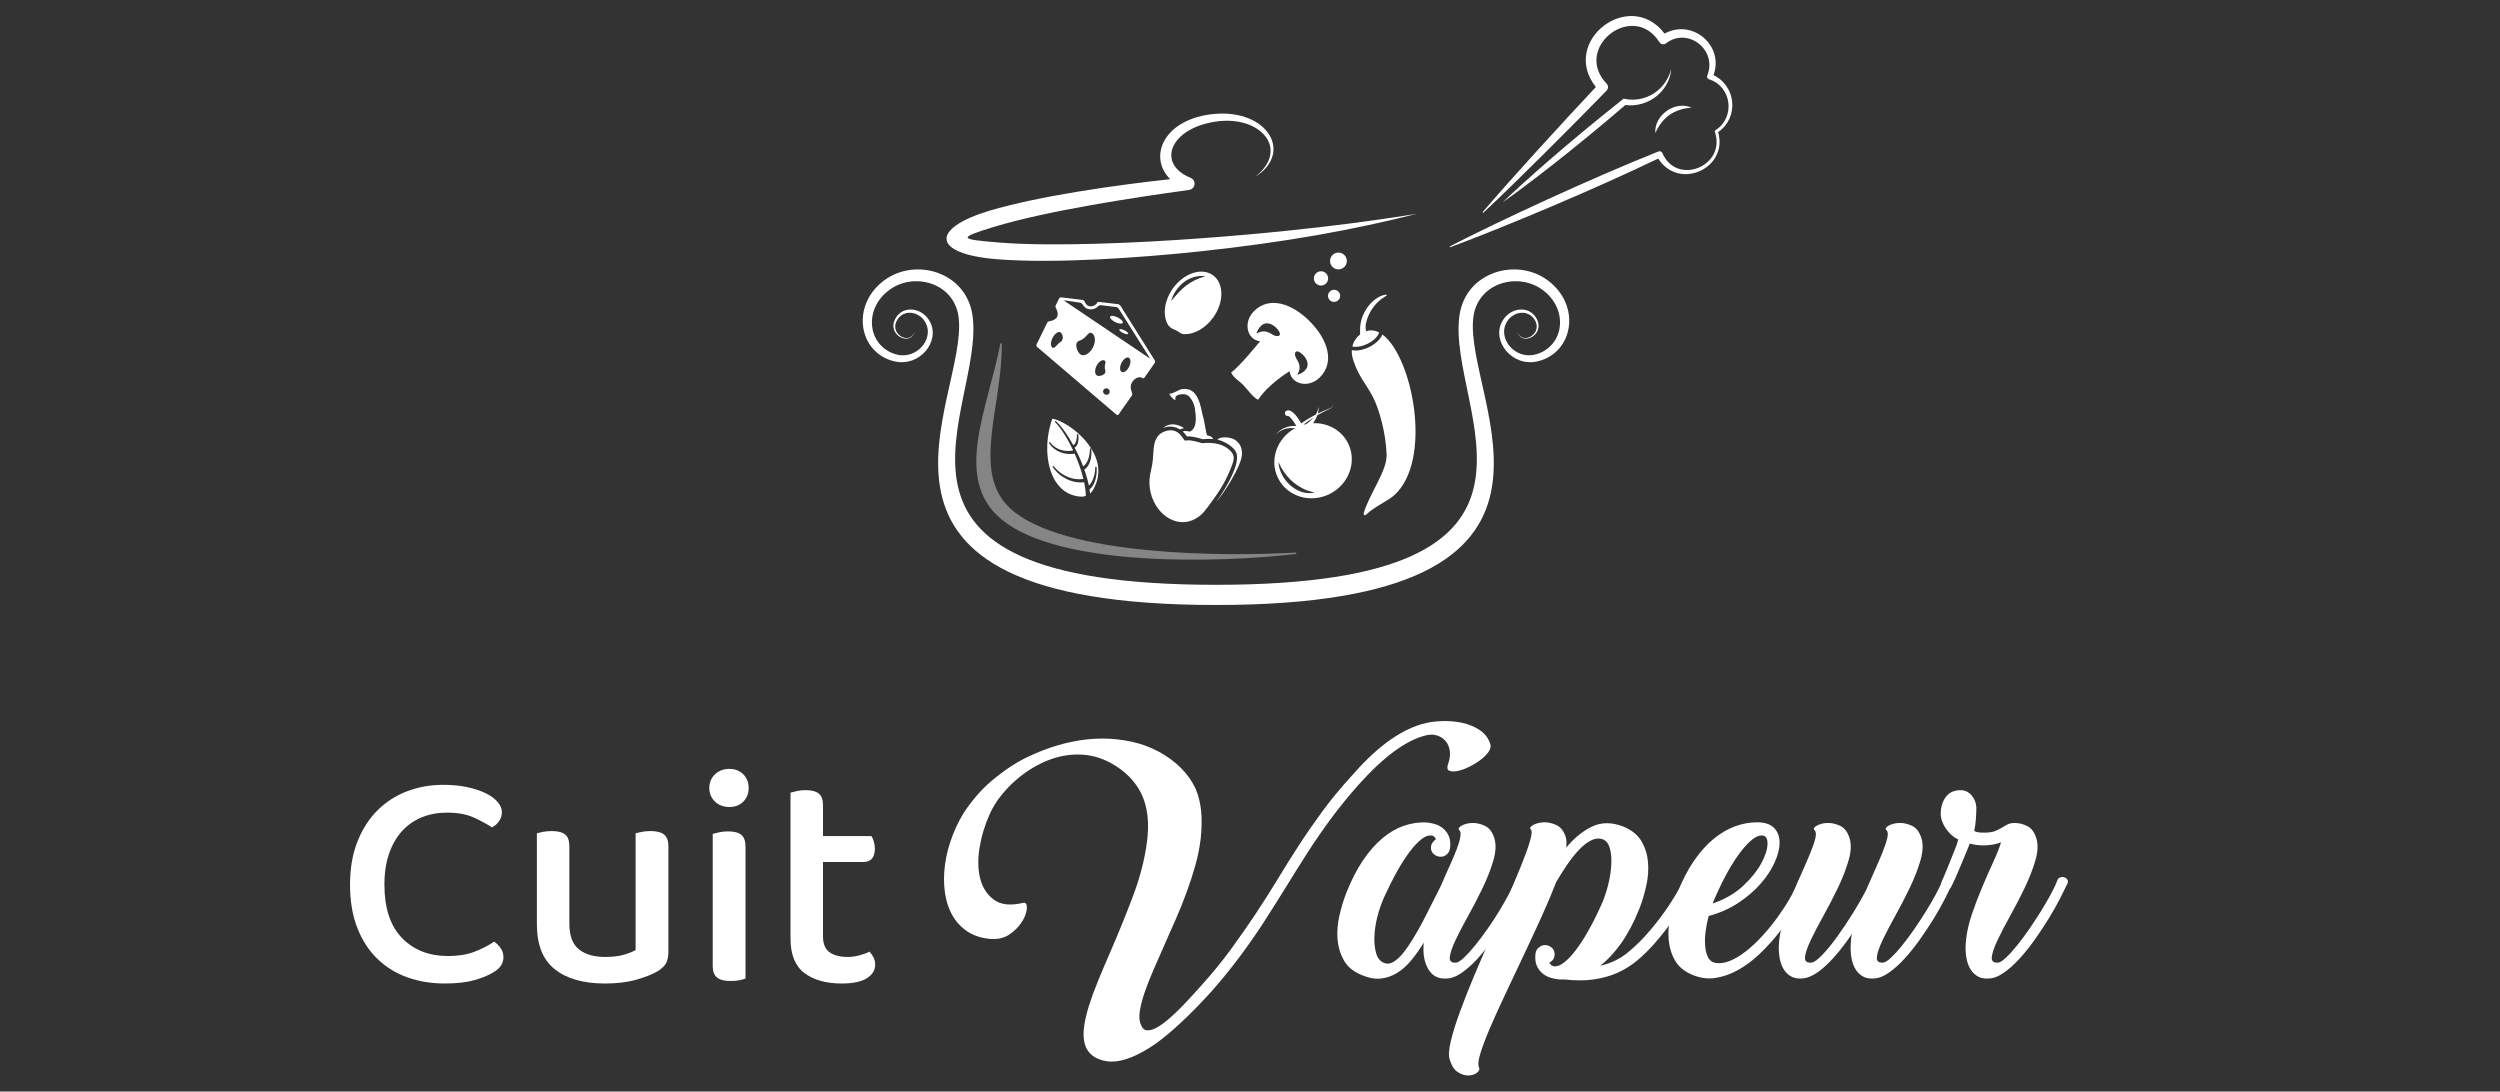 <?xml version="1.0" encoding="utf-8"?>
<!-- Generator: Adobe Illustrator 16.0.0, SVG Export Plug-In . SVG Version: 6.00 Build 0)  -->
<!DOCTYPE svg PUBLIC "-//W3C//DTD SVG 1.1//EN" "http://www.w3.org/Graphics/SVG/1.1/DTD/svg11.dtd">
<svg version="1.1" id="Calque_1" xmlns="http://www.w3.org/2000/svg" xmlns:xlink="http://www.w3.org/1999/xlink" x="0px" y="0px"
	 width="213px" height="93px" viewBox="0 0 213 93" enable-background="new 0 0 213 93" xml:space="preserve">
<rect x="0" y="0" width="213" height="93" fill="#333333" stroke="none"/>
<g>
	<g>
		<path fill="#FFFFFF" d="M131.88,23.894c-2.661-1.985-7.007-0.742-7.535,2.99c-1.139,8.049,11.406,22.942-20.743,22.942
			c-32.149,0-19.606-14.894-20.744-22.942c-0.528-3.732-4.875-4.976-7.535-2.99c-2.845,2.125-2.186,6.121,0.823,6.88
			c2.198,0.555,3.997-1.697,3.078-3.382c-0.643-1.179-2.241-1.415-2.902-0.309c-0.864,1.446,1.247,2.47,1.595,1.192
			c-0.411,1.201-2.27,0.129-1.431-1.087c0.619-0.897,1.934-0.615,2.408,0.372c0.668,1.387-0.859,3.129-2.575,2.626
			c-2.418-0.71-2.81-3.911-0.456-5.549c2.095-1.457,5.457-0.516,5.813,2.407c0.865,7.104-12.174,24.501,21.926,24.501
			c34.098,0,21.06-17.397,21.925-24.501c0.355-2.923,3.718-3.864,5.813-2.407c2.354,1.638,1.961,4.839-0.455,5.549
			c-1.718,0.502-3.244-1.24-2.576-2.626c0.476-0.987,1.79-1.27,2.408-0.372c0.838,1.216-1.021,2.288-1.432,1.087
			c0.35,1.277,2.46,0.253,1.596-1.192c-0.659-1.106-2.259-0.871-2.9,0.309c-0.92,1.685,0.879,3.937,3.077,3.382
			C134.065,30.014,134.725,26.019,131.88,23.894z"/>
		<path opacity="0.4" fill="#FFFFFF" d="M110.398,47.198c-6.345,0.746-20.086,1.177-25.063-2.94
			c-4.183-3.459-1.168-9.445-0.107-14.966c0.006-0.034,0.039-0.056,0.071-0.049c0.029,0.004,0.049,0.03,0.049,0.058
			c0.076,5.295-2.654,10.97,0.767,14.053c4.516,4.072,18.486,4.063,24.274,3.725c0.032-0.002,0.061,0.023,0.063,0.056
			C110.454,47.167,110.43,47.195,110.398,47.198z"/>
		<path fill="#FFFFFF" d="M101.967,20.328c-4.6,0.34-12.298,0.717-16.889,0.332c-1.645-0.136-2.542-0.227-2.626-0.403
			c-0.085-0.177,0.644-0.442,2.251-0.932c4.557-1.38,11.911-2.498,16.594-3.14l0.017-0.002c0.185-0.026,0.349-0.147,0.424-0.331
			c0.111-0.275-0.022-0.587-0.296-0.699c-2.938-1.187-1.781-4.215,2.136-4.794c3.818-0.567,6.355,2.355,3.36,4.709
			c3.259-2.037,1.086-5.744-3.429-5.364c-4.286,0.361-5.768,3.603-3.809,5.562c-4.507,0.489-11.165,1.42-15.41,2.69
			c-2.488,0.749-3.722,1.665-3.643,2.452c0.081,0.793,1.498,1.456,4.315,1.68c4.967,0.389,12.135-0.132,17.102-0.651
			c7.627-0.815,13.285-1.866,18.662-3.223C119.706,18.363,112.893,19.551,101.967,20.328z"/>
	</g>
	<path fill="#FFFFFF" d="M141.82,2.862c2.38-1.302,5.096,1.03,4.169,3.541c1.958,0.939,2.169,3.638,0.395,4.852
		c0.895,3.083-3.341,5.015-5.103,2.254c-5.375,2.589-13.115,5.841-17.706,7.547c-0.02,0.008-0.042,0-0.052-0.02
		c-0.012-0.021-0.002-0.046,0.019-0.057c4.219-2.167,11.934-5.748,17.739-8.066l0.019-0.008c0.129-0.052,0.277,0.009,0.333,0.137
		c1.223,2.834,5.461,1.102,4.475-1.8c-0.019-0.055,0.001-0.119,0.054-0.152l0.001,0c1.717-1.102,1.38-3.733-0.562-4.338
		c-0.006-0.002-0.011-0.004-0.017-0.007c-0.119-0.047-0.175-0.182-0.128-0.3l0.005-0.013c0.884-2.194-1.685-4.167-3.519-2.737
		c-0.011,0.009-0.021,0.015-0.031,0.021c-0.178,0.113-0.412,0.06-0.523-0.117l-0.008-0.009c-2.246-3.544-7.396,0.476-4.507,3.525
		l0.009,0.008c0.16,0.168,0.159,0.434-0.004,0.601c-2.869,2.946-7.51,7.602-10.483,10.388c-0.016,0.015-0.041,0.016-0.057,0.001
		c-0.018-0.014-0.021-0.042-0.006-0.059c2.624-3.062,6.793-7.607,9.635-10.641C132.885,3.527,138.847-1.059,141.82,2.862z
		 M138.335,8.405l-0.098,0.077c-4.604,3.646-8.402,7.011-10.209,8.755c2.047-1.435,6.019-4.48,10.451-8.287
		c1.983,0.241,3.751-1.197,3.914-3.064c-0.488,1.823-2.207,2.883-3.948,2.542L138.335,8.405z M144.128,9.171
		c-1.408-0.628-3.205,0.635-3.095,2.166C141.634,10,142.621,9.279,144.128,9.171z"/>
	<g>
		<path fill="#FFFFFF" d="M113.57,34.532c-0.005,0.02-0.014,0.039-0.025,0.056c-0.021,0.036-0.049,0.067-0.078,0.095
			c-0.063,0.056-0.136,0.098-0.212,0.13c-0.155,0.061-0.313,0.124-0.468,0.19c-0.17,0.073-0.34,0.151-0.505,0.233
			c0.024-0.088,0.044-0.178,0.052-0.27c0.005-0.052,0.005-0.105-0.003-0.157c-0.008-0.051-0.022-0.103-0.051-0.146
			c0.02,0.048,0.021,0.098,0.019,0.146c-0.004,0.049-0.013,0.098-0.028,0.145c-0.029,0.094-0.071,0.184-0.121,0.269
			c-0.022,0.038-0.044,0.076-0.068,0.113c-0.067,0.035-0.137,0.07-0.204,0.106c-0.297,0.161-0.589,0.334-0.869,0.529
			c-0.046,0.033-0.094,0.068-0.141,0.102c-0.286-0.499-0.829-1.295-1.27-1.074c-0.115,0.058-0.164,0.199-0.104,0.315
			c0.051,0.102,0.165,0.15,0.271,0.123c0.106,0.046,0.383,0.327,0.687,0.854c-0.05-0.004-0.1-0.005-0.15-0.005
			c-0.203,0-0.406,0.027-0.6,0.08c-0.195,0.054-0.381,0.135-0.549,0.243c-0.166,0.107-0.315,0.243-0.429,0.402
			c0.132-0.146,0.29-0.26,0.462-0.345c0.172-0.086,0.356-0.143,0.543-0.173c0.186-0.028,0.377-0.031,0.562-0.012
			c0.017,0.002,0.031,0.004,0.046,0.006c-1.56,0.856-2.207,2.734-1.444,4.259c0.782,1.565,2.751,2.165,4.396,1.342
			c1.647-0.822,2.348-2.758,1.566-4.323c-0.566-1.128-1.746-1.755-2.979-1.708c0.047-0.069,0.092-0.139,0.134-0.209
			c0.089-0.15,0.165-0.305,0.225-0.468c0.191-0.111,0.386-0.217,0.583-0.317c0.148-0.076,0.3-0.148,0.452-0.22
			c0.077-0.039,0.147-0.087,0.206-0.148c0.031-0.031,0.06-0.064,0.078-0.102c0.011-0.019,0.018-0.04,0.021-0.06
			c0.004-0.021,0.004-0.043-0.007-0.062C113.575,34.489,113.575,34.513,113.57,34.532z M110.891,41.908
			c-0.363-0.12-0.696-0.324-0.979-0.578c-0.281-0.254-0.515-0.559-0.688-0.891c-0.086-0.168-0.159-0.342-0.208-0.521
			c-0.025-0.091-0.047-0.183-0.06-0.274c-0.013-0.092-0.021-0.185-0.018-0.278c0.111,0.327,0.566,1.146,1.228,1.701
			c0.548,0.458,1.151,0.762,1.837,0.891C111.646,42.057,111.252,42.026,110.891,41.908z M111.799,35.692
			c-0.132,0.143-0.276,0.273-0.43,0.385c-0.025,0.019-0.049,0.035-0.073,0.052c-0.083,0.018-0.168,0.038-0.249,0.062
			c0.025-0.021,0.053-0.043,0.079-0.064c0.243-0.194,0.501-0.374,0.768-0.541C111.862,35.622,111.831,35.658,111.799,35.692z"/>
		<path fill="#FFFFFF" d="M95.218,27.04c0.297,0.146,0.493,0.355,0.438,0.466c-0.056,0.111-0.341,0.085-0.637-0.061
			c-0.294-0.145-0.49-0.353-0.436-0.464C94.638,26.868,94.922,26.896,95.218,27.04z M95.366,28.073
			c-0.03,0.064,0.111,0.199,0.318,0.3c0.207,0.101,0.4,0.131,0.431,0.067c0.033-0.065-0.11-0.2-0.316-0.301
			C95.591,28.038,95.397,28.008,95.366,28.073z M89.96,26.243c-0.038-0.062-0.042-0.164-0.011-0.229l0.282-0.576
			c0.031-0.065,0.117-0.111,0.187-0.103l1.818,0.218c0.071,0.008,0.149,0.071,0.174,0.139c0,0,0.093,0.259,0.281,0.351
			c0.3,0.146,0.671,0.006,0.828-0.313c0.003-0.007,0.003-0.007,0.003-0.007c0.004-0.008,0.065-0.007,0.135,0.001l1.602,0.191
			c0.071,0.009,0.16,0.065,0.198,0.125l2.932,4.667c0.039,0.06,0.037,0.158-0.006,0.216l-0.882,1.258
			c-0.042,0.059-0.112,0.072-0.157,0.03c0,0,0,0-0.053-0.026c-0.289-0.142-0.686,0.067-0.882,0.467
			c-0.18,0.367,0.044,0.824,0.044,0.824c0.031,0.063,0.022,0.164-0.019,0.224l-1.13,1.61c-0.042,0.059-0.12,0.069-0.175,0.023
			l-6.774-5.783c-0.054-0.047-0.072-0.138-0.041-0.202l0.905-1.849c0.032-0.065,0.116-0.124,0.187-0.133
			c0,0,0.505-0.054,0.662-0.375C90.226,26.675,89.96,26.243,89.96,26.243z M96.2,31.246c0.166-0.336,0.153-0.681-0.029-0.769
			c-0.181-0.089-0.461,0.111-0.626,0.449c-0.165,0.336-0.152,0.68,0.031,0.769C95.756,31.783,96.037,31.583,96.2,31.246z
			 M94.145,33.607c0.143,0.07,0.313,0.017,0.379-0.119c0.065-0.136,0.005-0.303-0.137-0.373c-0.144-0.07-0.313-0.016-0.38,0.12
			C93.942,33.371,94.003,33.538,94.145,33.607z M93.479,32.004c0.207,0.101,0.821-0.087,0.69-0.461
			c-0.145-0.415,0.148-0.726-0.058-0.828c-0.207-0.101-0.517,0.105-0.69,0.461C93.246,31.532,93.271,31.902,93.479,32.004z
			 M92.102,30.226c0.317,0.155,0.778-0.133,1.027-0.644c0.251-0.511,0.197-1.051-0.12-1.206c-0.317-0.156-0.452,0.476-1.028,0.645
			C91.436,29.18,91.785,30.071,92.102,30.226z M89.688,29.629c0.188,0.093,0.39-0.334,0.664-0.494
			c0.351-0.204,0.172-0.735-0.017-0.828c-0.188-0.092-0.485,0.13-0.664,0.495S89.5,29.538,89.688,29.629z M95.306,26.286
			c-0.039-0.06-0.128-0.117-0.2-0.126l-1.308-0.156c-0.071-0.009-0.171,0.026-0.221,0.078c0,0-0.156,0.157-0.313,0.218
			c-0.221,0.086-0.467,0.085-0.687-0.022c-0.195-0.096-0.353-0.359-0.353-0.359c-0.038-0.061-0.126-0.121-0.196-0.131l-1.296-0.189
			c-0.071-0.011-0.082,0.014-0.022,0.053l7.183,4.841c0.061,0.04,0.077,0.022,0.039-0.038L95.306,26.286z"/>
		<path fill="#FFFFFF" d="M90.098,41.248c0.479,0.628,1.119,0.984,1.9,1.06c0.192,0.018,0.356,0,0.517-0.06c0-0.004,0-0.007,0-0.011
			c-0.008-0.264-0.037-0.542-0.089-0.845c-0.017-0.103-0.037-0.202-0.059-0.301c-0.226,0.024-0.458,0.018-0.689-0.019
			c-0.263-0.044-0.522-0.126-0.774-0.245c-0.243-0.116-0.471-0.262-0.675-0.436c-0.16-0.135-0.297-0.278-0.412-0.427
			c-0.042-0.055-0.082-0.113-0.119-0.171c-0.016-0.027-0.008-0.063,0.018-0.08c0.025-0.018,0.06-0.011,0.078,0.014l0.044,0.06
			c0.13,0.17,0.296,0.331,0.492,0.478c0.203,0.152,0.424,0.277,0.658,0.372c0.238,0.096,0.482,0.157,0.724,0.183
			c0.199,0.02,0.399,0.016,0.593-0.014c-0.021-0.085-0.041-0.17-0.065-0.253c-0.143-0.529-0.332-1.079-0.564-1.634
			c-0.038-0.09-0.077-0.179-0.116-0.267c-0.204,0.035-0.409,0.042-0.617,0.021c-0.21-0.021-0.415-0.07-0.608-0.146
			c-0.2-0.077-0.381-0.181-0.54-0.307c-0.117-0.093-0.22-0.198-0.308-0.313c-0.038-0.048-0.071-0.097-0.103-0.148
			c-0.016-0.027-0.008-0.063,0.018-0.08c0.025-0.016,0.059-0.01,0.078,0.013c0.001,0.002,0.03,0.04,0.03,0.04
			c0.104,0.138,0.233,0.259,0.379,0.358c0.154,0.106,0.326,0.187,0.512,0.244c0.18,0.054,0.368,0.083,0.558,0.088
			c0.161,0.003,0.321-0.011,0.474-0.045c-0.167-0.354-0.342-0.693-0.528-1.011c-0.153-0.269-0.305-0.508-0.463-0.732
			c-0.055-0.079-0.113-0.156-0.171-0.232c-0.129-0.167-0.251-0.31-0.375-0.437c0-0.002-0.002-0.003-0.004-0.005
			c-0.017-0.022-0.016-0.055,0.004-0.076c0.023-0.022,0.059-0.023,0.082,0c0.188,0.178,0.371,0.385,0.575,0.653
			c0.178,0.233,0.342,0.471,0.508,0.736c0.13,0.207,0.255,0.42,0.382,0.652c0.052-0.02,0.102-0.063,0.144-0.123
			c0.041-0.06,0.073-0.134,0.101-0.228c0.024-0.077,0.041-0.163,0.052-0.261c0.012-0.089,0.017-0.182,0.017-0.273
			c0-0.031,0.025-0.056,0.057-0.057c0.019-0.001,0.037,0.008,0.049,0.023c0.006,0.007,0.009,0.018,0.011,0.028
			c0.009,0.096,0.017,0.191,0.016,0.288c0,0.107-0.008,0.205-0.024,0.294c-0.021,0.117-0.051,0.212-0.097,0.295
			c-0.026,0.052-0.059,0.099-0.097,0.139c-0.033,0.033-0.071,0.064-0.112,0.086c0.119,0.223,0.232,0.453,0.341,0.684
			c0.14,0.303,0.269,0.608,0.382,0.909c0.073-0.042,0.145-0.104,0.208-0.185c0.082-0.103,0.154-0.231,0.213-0.383
			c0.103-0.268,0.155-0.572,0.156-0.9c0-0.03,0.025-0.056,0.055-0.057c0.02-0.001,0.038,0.008,0.05,0.022
			c0.005,0.008,0.01,0.018,0.011,0.029c0.032,0.345,0.007,0.672-0.075,0.971c-0.051,0.181-0.119,0.333-0.204,0.466
			c-0.052,0.08-0.111,0.148-0.174,0.207c-0.034,0.031-0.071,0.06-0.113,0.087c-0.008,0.005-0.017,0.01-0.025,0.015
			c0.055,0.153,0.106,0.309,0.155,0.465c0.092,0.3,0.167,0.583,0.225,0.86l0.01,0.049c0.045-0.042,0.092-0.095,0.137-0.157
			c0.087-0.117,0.162-0.262,0.225-0.428c0.058-0.149,0.103-0.312,0.134-0.479c0.029-0.167,0.044-0.335,0.044-0.499
			c0-0.032,0.025-0.057,0.056-0.059c0.02,0,0.037,0.009,0.048,0.023c0.007,0.008,0.011,0.019,0.013,0.03
			c0.016,0.171,0.015,0.347-0.002,0.526s-0.05,0.356-0.097,0.522c-0.055,0.193-0.123,0.356-0.208,0.502
			c-0.056,0.091-0.112,0.167-0.174,0.229c-0.035,0.037-0.074,0.071-0.117,0.103l-0.003,0.001c0.018,0.117,0.033,0.237,0.045,0.354
			c0.099-0.08,0.177-0.172,0.245-0.291c0.93-1.58,0.279-3.018-0.431-3.946c-0.957-1.251-2.352-2.03-3.032-2.134
			C88.944,37.687,89.122,39.974,90.098,41.248C90.098,41.248,90.097,41.248,90.098,41.248z"/>
		<path fill="#FFFFFF" d="M103.376,27.036c0.93-1.305,0.911-2.916-0.042-3.594c-0.951-0.679-2.478-0.167-3.408,1.137
			c-0.725,1.019-0.874,2.221-0.455,3.022c0.119,0.228,0.34,0.399,0.6,0.486c0.314,0.105,0.48,0.375,0.814,0.386
			C101.735,28.501,102.708,27.975,103.376,27.036z M102.686,23.535c-0.306,0.099-0.596,0.198-0.869,0.33
			c-0.271,0.129-0.524,0.286-0.759,0.467c-0.233,0.181-0.452,0.387-0.66,0.61c-0.21,0.223-0.405,0.464-0.618,0.706
			c0.085-0.311,0.225-0.603,0.404-0.874c0.18-0.269,0.402-0.516,0.662-0.717c0.26-0.202,0.56-0.358,0.876-0.449
			C102.037,23.518,102.367,23.488,102.686,23.535z"/>
		<path fill="#FFFFFF" d="M112.451,32.153c1.283-1.27,0.701-3.198-0.845-4.761c-1.545-1.562-3.468-2.167-4.75-0.898
			c-0.982,0.971-0.606,2.453,0.5,2.582c0,0-1.737,2.157-2.461,2.655c0.135,0.399,0.719,0.756,1.006,1.047
			c0.288,0.291,0.917,1.16,1.295,1.278c0.833-1.312,2.68-2.432,2.68-2.432C109.993,32.731,111.469,33.124,112.451,32.153z
			 M108.322,28.449c-0.899-0.573-1.368,0.214-1.237-0.138c0.058-0.155,0.479-1.172,1.407-0.579c0.26,0.166,0.66,0.62,0.539,0.809
			C108.942,28.681,108.691,28.684,108.322,28.449z M110.639,31.902c-0.354,0.127,0.438-0.333-0.123-1.239
			c-0.233-0.37-0.228-0.621-0.086-0.709c0.188-0.119,0.641,0.285,0.803,0.547C111.815,31.438,110.793,31.845,110.639,31.902z"/>
		<path fill="#FFFFFF" d="M118.164,25.133c0.009,0.031-0.073,0.081-0.213,0.169c-0.141,0.089-0.336,0.221-0.545,0.42
			c-0.207,0.198-0.431,0.462-0.621,0.789c-0.19,0.327-0.35,0.717-0.421,1.141c-0.039,0.224,0.011,0.572,0.035,0.563
			c0.12-0.039,0.236-0.061,0.348-0.067c0.256-0.014,0.509,0.049,0.755,0.178c-0.078,0.297-0.43,0.694-1.009,0.973
			c-0.359,0.174-0.727,0.264-1.041,0.254c-0.086-0.004-0.163-0.013-0.233-0.031c0.1-0.434,0.344-0.774,0.639-1.009
			c0.016-0.014,0.03-0.191,0.023-0.277c-0.012-0.191-0.004-0.413,0.037-0.659c0.085-0.492,0.28-0.931,0.514-1.285
			c0.233-0.356,0.512-0.629,0.772-0.817c0.261-0.188,0.504-0.29,0.675-0.333C118.055,25.097,118.157,25.104,118.164,25.133z
			 M116.629,29.581c-0.402,0.194-0.825,0.296-1.187,0.284c-0.095-0.003-0.185-0.014-0.267-0.032
			c-0.013,0.261,0.021,0.549,0.125,0.861c0.475,1.459,1.154,2.081,1.716,3.213c0.477,0.964,1.059,2.938,1.124,4.825
			c0.048,1.378-1.478,3.357-1.948,4.975c-0.048,0.161,0.087,0.25,0.196,0.146c0.758-0.723,1.815-1.142,2.376-1.639
			c3.346-2.977,1.585-11.848-0.989-13.719C117.628,28.889,117.203,29.304,116.629,29.581z"/>
		<path fill="#FFFFFF" d="M98.733,43.415c-0.659-0.82-0.997-2.022-0.677-3.283c0.36-1.457,0.045-2.215,0.582-2.953
			c0.137-0.189,0.349-0.336,0.612-0.429c1.226-0.427,1.544,0.781,1.727,0.789c0.184,0.007,0.21-0.142,1.409,0.21
			c0.007,0.001,0.038,0.01,0.049,0.01l0.029-0.002c1.5-0.154,2.282,0.449,2.537,0.87c0.152,0.255,0.149,0.537-0.018,0.974
			c-0.512,1.371-1.113,2.274-1.635,2.986c-0.625,0.846-0.87,1.28-1.546,1.636C100.699,44.807,99.499,44.369,98.733,43.415z
			 M103.611,42.78c0.372-0.509,1.058-1.556,1.462-2.53c0.298-0.715,0.445-1.393,0.207-1.79c-0.198-0.333-0.709-0.776-1.55-1.006
			c0.26-0.305,1.122-0.199,1.439-0.01c0.604,0.362,0.68,0.93,0.636,1.367c-0.095,0.963-1.533,3.23-2.209,3.988L103.611,42.78z
			 M102.241,37.355c-0.335-0.095-0.772-0.197-1.119-0.174l0,0c-0.105-0.161-0.226-0.301-0.355-0.42
			c0.069-0.021,0.133-0.038,0.152-0.038c0.041-0.001,0.087-0.001,0.136,0c0.084,0.004,0.162,0.015,0.249,0.035
			c0,0,0.061,0.015,0.064,0.015c0.01,0,0.021-0.002,0.031-0.007l0.05-0.027c0.57-0.358,0.453-1.284,0.347-1.997
			c-0.035-0.227-0.301-1.007-0.778-1.133c-0.277-0.072-0.895,0.006-0.875,0.306c0.009,0.109-0.017,0.174-0.017,0.176
			c-0.014-0.002-0.06-0.015-0.143-0.083c-0.118-0.096-0.255-0.259-0.357-0.432c0.008-0.015,0.048-0.051,0.162-0.051
			c0.006,0,0.033-0.008,0.038-0.009c0.611-0.195,0.702-0.479,1.38-0.349c1.024,0.197,1.167,1.954,1.274,2.263
			c0.143,0.417,0.277,1.528,0.354,1.625c0.114,0.137,0.209-0.01,0.413,0.203c0.033,0.035,0.071,0.074,0.119,0.119
			c0.009,0.01,0.021,0.02,0.031,0.031l-0.065-0.006c-0.294-0.025-0.582-0.01-0.873,0.019L102.241,37.355z M99.144,36.445
			c-0.02,0.006-0.038,0.014-0.056,0.021c0.015-0.014,0.032-0.028,0.05-0.041c0.548-0.418,1.17-0.315,1.755,0.053
			c-0.072,0.008-0.191,0.046-0.229,0.058c-0.064,0.021-0.108,0.039-0.141,0.053C100.1,36.317,99.623,36.277,99.144,36.445z"/>
		<g>
			<path fill="#FFFFFF" d="M113.32,22.235c0-0.197,0.078-0.376,0.208-0.505c0.13-0.13,0.31-0.21,0.507-0.21
				c0.198,0,0.376,0.08,0.505,0.21c0.131,0.129,0.21,0.308,0.21,0.505s-0.079,0.376-0.21,0.506
				c-0.129,0.129-0.307,0.209-0.505,0.209c-0.197,0-0.377-0.08-0.507-0.209C113.398,22.611,113.32,22.432,113.32,22.235z"/>
			<path fill="#FFFFFF" d="M111.941,23.721c0-0.167,0.067-0.32,0.178-0.431c0.11-0.109,0.263-0.178,0.432-0.178
				c0.167,0,0.318,0.069,0.429,0.178c0.109,0.111,0.177,0.263,0.177,0.431s-0.067,0.32-0.177,0.43
				c-0.11,0.11-0.262,0.178-0.429,0.178c-0.169,0-0.321-0.068-0.432-0.178C112.009,24.041,111.941,23.888,111.941,23.721z"/>
			<path fill="#FFFFFF" d="M113.146,25.207c0-0.144,0.06-0.272,0.152-0.366c0.094-0.094,0.224-0.151,0.365-0.151
				c0.143,0,0.271,0.057,0.365,0.151s0.152,0.223,0.152,0.366c0,0.143-0.059,0.271-0.152,0.365
				c-0.094,0.093-0.223,0.151-0.365,0.151c-0.142,0-0.271-0.058-0.365-0.151C113.205,25.478,113.146,25.349,113.146,25.207z"/>
		</g>
	</g>
</g>
<g>
	<path fill="#FFFFFF" d="M42.76,69.183c0,0.302-0.085,0.569-0.253,0.8s-0.368,0.398-0.599,0.505
		c-0.461-0.302-0.989-0.586-1.583-0.852c-0.595-0.267-1.344-0.399-2.25-0.399c-0.781,0-1.495,0.133-2.143,0.399
		c-0.648,0.266-1.207,0.656-1.676,1.171c-0.471,0.515-0.839,1.153-1.104,1.916c-0.267,0.764-0.4,1.642-0.4,2.636
		c0,2.005,0.497,3.522,1.491,4.551c0.993,1.029,2.306,1.544,3.939,1.544c0.87,0,1.624-0.124,2.263-0.373
		c0.639-0.248,1.188-0.532,1.65-0.852c0.195,0.124,0.376,0.302,0.545,0.532s0.253,0.497,0.253,0.799c0,0.249-0.066,0.479-0.2,0.692
		s-0.35,0.408-0.652,0.585c-0.391,0.248-0.923,0.471-1.597,0.665c-0.675,0.195-1.526,0.293-2.556,0.293
		c-1.136,0-2.191-0.173-3.167-0.519c-0.977-0.346-1.828-0.87-2.556-1.571c-0.728-0.699-1.3-1.578-1.717-2.635
		c-0.417-1.055-0.625-2.293-0.625-3.712c0-1.385,0.213-2.608,0.639-3.674c0.426-1.063,0.998-1.95,1.716-2.661
		c0.719-0.71,1.557-1.246,2.516-1.61c0.958-0.363,1.978-0.545,3.061-0.545c0.763,0,1.451,0.065,2.063,0.199
		c0.613,0.133,1.135,0.307,1.57,0.52s0.772,0.461,1.011,0.744C42.64,68.615,42.76,68.899,42.76,69.183z"/>
	<path fill="#FFFFFF" d="M45.741,70.992c0.124-0.035,0.302-0.074,0.533-0.119c0.23-0.044,0.479-0.066,0.745-0.066
		c0.515,0,0.892,0.098,1.132,0.292c0.239,0.196,0.359,0.532,0.359,1.013v6.574c0,1.029,0.271,1.761,0.812,2.196
		c0.541,0.434,1.291,0.651,2.249,0.651c0.621,0,1.145-0.062,1.57-0.187c0.426-0.124,0.763-0.257,1.012-0.399v-9.955
		c0.142-0.035,0.323-0.074,0.545-0.119c0.222-0.044,0.466-0.066,0.732-0.066c0.514,0,0.896,0.098,1.145,0.292
		c0.248,0.196,0.373,0.532,0.373,1.013v8.969c0,0.392-0.063,0.711-0.187,0.959c-0.124,0.249-0.373,0.488-0.746,0.719
		c-0.461,0.266-1.069,0.504-1.823,0.718c-0.754,0.213-1.637,0.319-2.648,0.319c-1.828,0-3.251-0.403-4.272-1.211
		c-1.021-0.807-1.53-2.09-1.53-3.846V70.992z"/>
	<path fill="#FFFFFF" d="M60.433,67.134c0-0.461,0.159-0.847,0.479-1.157c0.32-0.311,0.728-0.467,1.225-0.467
		s0.896,0.156,1.198,0.467c0.301,0.311,0.452,0.696,0.452,1.157c0,0.462-0.151,0.848-0.452,1.157
		c-0.302,0.312-0.702,0.466-1.198,0.466s-0.905-0.154-1.225-0.466C60.592,67.981,60.433,67.596,60.433,67.134z M63.52,83.368
		c-0.124,0.054-0.297,0.104-0.519,0.147c-0.222,0.045-0.475,0.066-0.759,0.066c-0.515,0-0.896-0.098-1.145-0.293
		c-0.249-0.194-0.373-0.522-0.373-0.984V71.046c0.142-0.035,0.324-0.079,0.546-0.133c0.222-0.053,0.475-0.08,0.758-0.08
		c0.514,0,0.892,0.098,1.131,0.293c0.239,0.195,0.359,0.532,0.359,1.012V83.368z"/>
	<path fill="#FFFFFF" d="M70.68,81.133c0.372,0.268,0.895,0.4,1.57,0.4c0.301,0,0.62-0.044,0.958-0.133
		c0.336-0.089,0.629-0.195,0.878-0.32c0.124,0.143,0.235,0.303,0.333,0.479c0.097,0.178,0.147,0.391,0.147,0.639
		c0,0.462-0.236,0.843-0.705,1.145c-0.471,0.301-1.185,0.452-2.143,0.452c-1.331,0-2.391-0.297-3.181-0.892
		c-0.79-0.594-1.185-1.574-1.185-2.941V67.533c0.124-0.035,0.302-0.08,0.533-0.133c0.23-0.054,0.479-0.08,0.745-0.08
		c0.514,0,0.891,0.098,1.131,0.293c0.24,0.194,0.359,0.522,0.359,0.984v2.635h4.125c0.071,0.106,0.138,0.257,0.2,0.452
		c0.062,0.195,0.093,0.399,0.093,0.612c0,0.764-0.329,1.146-0.985,1.146h-3.434v6.333C70.121,80.415,70.307,80.867,70.68,81.133z"/>
	<path fill="#FFFFFF" d="M126.973,63.381c0.07,0.213,0.017,0.443-0.16,0.692c-0.178,0.248-0.417,0.483-0.719,0.705
		s-0.631,0.418-0.984,0.586c-0.355,0.169-0.679,0.278-0.973,0.333c-0.293,0.053-0.52,0.039-0.679-0.04
		c-0.159-0.08-0.186-0.271-0.078-0.573c0.141-0.39,0.188-0.753,0.146-1.091c-0.046-0.337-0.16-0.617-0.346-0.838
		c-0.188-0.222-0.423-0.382-0.706-0.479c-0.285-0.099-0.585-0.112-0.905-0.041c-1.687,0.372-3.618,1.774-5.802,4.205
		c-0.852,0.959-1.633,1.916-2.342,2.875c-0.711,0.958-1.376,1.921-1.996,2.887c-0.623,0.968-1.229,1.936-1.822,2.901
		c-0.596,0.968-1.213,1.948-1.852,2.941c-0.639,0.994-1.331,1.992-2.075,2.993c-0.747,1.004-1.572,2.019-2.476,3.049
		c-1.758,1.934-3.326,3.406-4.711,4.418c-1.491,1.029-2.751,1.544-3.778,1.544c-0.231,0-0.454-0.026-0.667-0.079
		c-0.727-0.161-1.233-0.534-1.517-1.119c-0.178-0.408-0.244-0.896-0.2-1.464c0.044-0.567,0.19-1.26,0.44-2.075
		c0.213-0.675,0.482-1.411,0.811-2.21c0.329-0.798,0.679-1.623,1.051-2.476c0.656-1.507,1.286-3.06,1.89-4.657
		c0.603-1.597,1.002-3.14,1.199-4.632c0.212-1.631,0.057-2.993-0.466-4.085c-0.523-1.091-1.398-1.973-2.623-2.648
		c-0.852-0.46-1.738-0.7-2.661-0.718c-0.922-0.018-1.828,0.151-2.715,0.505c-0.408,0.159-0.843,0.378-1.304,0.653
		c-0.461,0.274-0.915,0.604-1.357,0.984c-0.444,0.381-0.865,0.816-1.265,1.305c-0.399,0.487-0.731,1.023-0.998,1.609
		c-0.426,0.941-0.718,1.907-0.878,2.901c-0.159,0.994-0.138,1.876,0.067,2.648c0.204,0.771,0.598,1.365,1.184,1.783
		c0.586,0.417,1.402,0.501,2.45,0.252c0.23-0.053,0.341,0.089,0.333,0.426c-0.009,0.338-0.138,0.716-0.386,1.132
		c-0.249,0.416-0.608,0.79-1.078,1.117c-0.47,0.329-1.052,0.458-1.744,0.387c-0.816-0.089-1.499-0.341-2.049-0.759
		c-0.55-0.417-0.973-0.944-1.265-1.583c-0.292-0.64-0.466-1.357-0.519-2.156c-0.054-0.799,0.004-1.619,0.172-2.463
		c0.169-0.842,0.444-1.685,0.826-2.527c0.382-0.843,0.865-1.62,1.45-2.329c0.515-0.639,1.047-1.188,1.597-1.65
		c0.549-0.461,1.083-0.86,1.598-1.198c0.514-0.337,1.006-0.615,1.477-0.838c0.47-0.222,0.892-0.402,1.264-0.545
		c0.816-0.319,1.654-0.567,2.515-0.745c0.861-0.178,1.717-0.268,2.569-0.268c0.852,0,1.686,0.09,2.502,0.268
		c0.814,0.178,1.588,0.461,2.315,0.852c1.49,0.815,2.536,1.871,3.14,3.167c0.25,0.603,0.404,1.251,0.467,1.942
		c0.061,0.692,0.048,1.455-0.041,2.289c-0.089,0.745-0.238,1.5-0.451,2.263s-0.463,1.53-0.746,2.302
		c-0.283,0.772-0.591,1.535-0.919,2.289c-0.329,0.755-0.652,1.486-0.97,2.195c-0.321,0.729-0.631,1.438-0.933,2.13
		s-0.555,1.335-0.757,1.93c-0.205,0.594-0.343,1.132-0.413,1.61c-0.072,0.479-0.037,0.868,0.105,1.171
		c0.124,0.302,0.311,0.452,0.56,0.452c0.249,0,0.532-0.094,0.851-0.279c0.32-0.186,0.662-0.439,1.026-0.759
		c0.364-0.319,0.717-0.656,1.064-1.01c0.346-0.355,0.668-0.702,0.971-1.039c0.302-0.337,0.55-0.612,0.745-0.825
		c0.923-1.028,1.753-2.049,2.489-3.062c0.735-1.011,1.428-2.004,2.077-2.98c0.647-0.976,1.264-1.947,1.849-2.914
		c0.585-0.968,1.188-1.93,1.811-2.888c0.62-0.958,1.286-1.921,1.995-2.887c0.71-0.968,1.509-1.939,2.396-2.915
		c1.063-1.226,2.077-2.2,3.034-2.928c1.188-0.889,2.334-1.456,3.434-1.704c0.39-0.088,0.861-0.142,1.411-0.159
		s1.095,0.03,1.636,0.146c0.542,0.115,1.035,0.315,1.478,0.599C126.484,62.467,126.795,62.866,126.973,63.381z"/>
	<path fill="#FFFFFF" d="M121.914,72.218c0-0.143,0.04-0.275,0.119-0.399c0.08-0.124,0.183-0.23,0.307-0.319
		c-0.089-0.213-0.231-0.319-0.426-0.319c-0.248-0.018-0.522,0.093-0.824,0.333c-0.302,0.239-0.626,0.585-0.973,1.037
		c-0.345,0.453-0.704,1.012-1.078,1.677c-0.372,0.666-0.744,1.406-1.116,2.224c-0.231,0.514-0.423,1.068-0.574,1.663
		c-0.149,0.594-0.234,1.162-0.253,1.702c-0.017,0.542,0.035,1.017,0.161,1.425c0.124,0.408,0.346,0.675,0.666,0.799
		c0.248,0.106,0.51,0.079,0.784-0.08c0.275-0.16,0.55-0.408,0.825-0.745s0.559-0.746,0.851-1.225
		c0.294-0.479,0.577-0.981,0.853-1.504c0.274-0.522,0.541-1.047,0.798-1.57c0.259-0.523,0.501-1.007,0.732-1.45
		c0.248-0.586,0.492-1.14,0.732-1.664c0.24-0.523,0.439-0.993,0.599-1.41c0.16-0.417,0.268-0.771,0.319-1.065
		c0.054-0.292,0.026-0.492-0.079-0.598c-0.124-0.106-0.067-0.23,0.172-0.373c0.24-0.142,0.536-0.222,0.892-0.239
		c0.354-0.018,0.724,0.063,1.105,0.239c0.38,0.178,0.652,0.532,0.812,1.063c0.159,0.516,0.133,1.141-0.08,1.877
		c-0.213,0.737-0.511,1.504-0.892,2.303s-0.79,1.588-1.225,2.369c-0.435,0.78-0.798,1.477-1.092,2.089
		c-0.291,0.613-0.461,1.101-0.504,1.464c-0.046,0.364,0.136,0.528,0.545,0.492c0.159-0.018,0.381-0.159,0.666-0.426
		c0.282-0.266,0.593-0.607,0.932-1.024c0.337-0.417,0.687-0.882,1.051-1.396c0.363-0.515,0.701-1.03,1.011-1.545
		c0.311-0.515,0.59-1.002,0.838-1.464c0.248-0.461,0.426-0.843,0.533-1.145c0.052-0.142,0.142-0.23,0.266-0.266
		c0.124-0.036,0.239-0.036,0.347,0c0.105,0.035,0.189,0.106,0.253,0.213c0.063,0.106,0.058,0.222-0.013,0.346
		c-0.143,0.303-0.348,0.715-0.612,1.237c-0.267,0.524-0.581,1.083-0.945,1.678c-0.364,0.594-0.76,1.193-1.186,1.796
		c-0.426,0.604-0.864,1.154-1.315,1.65c-0.453,0.497-0.911,0.905-1.371,1.224c-0.462,0.319-0.906,0.479-1.332,0.479
		c-0.674,0.036-1.181-0.238-1.517-0.823c-0.337-0.586-0.461-1.331-0.372-2.236c-0.337,0.55-0.692,1.051-1.064,1.504
		c-0.373,0.452-0.776,0.812-1.213,1.077c-0.434,0.266-0.896,0.426-1.383,0.479c-0.488,0.054-1.024-0.043-1.611-0.292
		c-0.708-0.283-1.219-0.7-1.53-1.25c-0.31-0.55-0.491-1.149-0.545-1.798c-0.054-0.646,0-1.321,0.159-2.021
		c0.159-0.701,0.355-1.344,0.585-1.93c0.427-1.083,0.902-2.01,1.426-2.782c0.522-0.772,1.077-1.4,1.663-1.889
		c0.585-0.488,1.188-0.839,1.81-1.052c0.621-0.213,1.251-0.311,1.89-0.293c0.213,0.018,0.439,0.058,0.68,0.12
		c0.239,0.062,0.461,0.164,0.665,0.306c0.203,0.142,0.375,0.333,0.518,0.572c0.143,0.24,0.213,0.536,0.213,0.891
		c0,0.392-0.089,0.658-0.265,0.8c-0.143,0.16-0.328,0.239-0.561,0.239c-0.213,0-0.403-0.071-0.57-0.213
		C121.998,72.635,121.914,72.448,121.914,72.218z"/>
	<path fill="#FFFFFF" d="M132.454,81.294c0,0.337-0.151,0.576-0.453,0.718c0.107,0.213,0.259,0.319,0.453,0.319
		c0.231,0.018,0.501-0.093,0.811-0.333c0.311-0.239,0.64-0.585,0.986-1.037c0.346-0.453,0.706-1.007,1.078-1.664
		c0.372-0.656,0.744-1.401,1.118-2.236c0.229-0.514,0.421-1.077,0.571-1.689c0.151-0.612,0.24-1.193,0.267-1.742
		c0.027-0.551-0.023-1.026-0.147-1.425s-0.354-0.644-0.69-0.732c-0.302-0.07-0.617-0.018-0.946,0.159
		c-0.327,0.178-0.656,0.44-0.983,0.785c-0.328,0.347-0.657,0.76-0.986,1.239c-0.328,0.478-0.644,0.975-0.943,1.49
		c-0.355,0.923-0.777,1.921-1.266,2.994s-0.992,2.165-1.518,3.273c-0.522,1.109-1.032,2.187-1.528,3.234
		c-0.498,1.046-0.932,2.005-1.304,2.874c-0.375,0.869-0.653,1.605-0.839,2.208c-0.188,0.604-0.227,1.013-0.121,1.226
		c0.07,0.142,0.014,0.288-0.172,0.438c-0.187,0.151-0.426,0.23-0.72,0.24c-0.291,0.008-0.594-0.085-0.905-0.28
		c-0.311-0.195-0.545-0.558-0.704-1.09c-0.107-0.321-0.076-0.836,0.092-1.544c0.17-0.71,0.426-1.54,0.773-2.489
		c0.346-0.95,0.749-1.974,1.21-3.075c0.461-1.099,0.936-2.208,1.423-3.326c0.49-1.117,0.96-2.204,1.412-3.26
		c0.453-1.057,0.847-2.001,1.184-2.834c0.337-0.835,0.587-1.526,0.746-2.077c0.159-0.55,0.187-0.878,0.081-0.984
		c-0.126-0.106-0.067-0.23,0.172-0.372c0.24-0.142,0.542-0.223,0.906-0.24c0.361-0.018,0.73,0.063,1.103,0.24
		c0.374,0.178,0.639,0.531,0.8,1.063c0.052,0.195,0.063,0.479,0.027,0.853c0.673-0.816,1.409-1.415,2.207-1.797
		c0.8-0.382,1.694-0.377,2.688,0.014c0.71,0.301,1.219,0.723,1.531,1.265c0.31,0.54,0.492,1.135,0.544,1.782
		c0.054,0.648,0,1.323-0.159,2.022c-0.159,0.701-0.354,1.344-0.585,1.931c-0.462,1.153-0.977,2.129-1.544,2.927
		c-0.568,0.799-1.162,1.438-1.783,1.917c0.887-0.195,1.674-0.573,2.354-1.131c0.685-0.56,1.337-1.212,1.957-1.957
		c0.585-0.691,1.113-1.397,1.584-2.115c0.47-0.719,0.854-1.371,1.157-1.957c0.054-0.124,0.134-0.207,0.239-0.253
		c0.107-0.043,0.24-0.021,0.399,0.067c0.124,0.071,0.201,0.168,0.227,0.292c0.027,0.124,0.013,0.24-0.039,0.347
		c-0.426,0.869-0.918,1.712-1.479,2.527c-0.559,0.817-1.175,1.606-1.85,2.369c-0.444,0.497-0.913,0.954-1.41,1.371
		s-1.052,0.763-1.663,1.038c-0.612,0.275-1.291,0.466-2.036,0.572c-0.746,0.106-1.579,0.106-2.502,0h-0.399
		c-0.213-0.019-0.439-0.058-0.679-0.119c-0.24-0.063-0.461-0.165-0.666-0.307c-0.203-0.142-0.378-0.333-0.519-0.572
		c-0.143-0.24-0.213-0.536-0.213-0.892c0-0.39,0.08-0.647,0.24-0.772c0.176-0.177,0.372-0.266,0.585-0.266s0.404,0.071,0.572,0.213
		C132.369,80.877,132.454,81.063,132.454,81.294z"/>
	<path fill="#FFFFFF" d="M153.933,74.772c0.213,0.143,0.267,0.338,0.161,0.586c-0.304,0.639-0.662,1.309-1.078,2.009
		c-0.418,0.702-0.889,1.384-1.412,2.05c-0.523,0.665-1.078,1.277-1.663,1.837c-0.585,0.559-1.193,1.016-1.824,1.37
		c-0.63,0.354-1.272,0.585-1.93,0.691c-0.654,0.106-1.304,0.027-1.942-0.239c-0.709-0.283-1.219-0.695-1.531-1.237
		c-0.31-0.541-0.49-1.14-0.544-1.797c-0.054-0.656,0-1.335,0.159-2.035c0.159-0.701,0.355-1.344,0.585-1.93
		c0.426-1.083,0.902-2.001,1.425-2.755c0.522-0.755,1.078-1.372,1.663-1.851c0.585-0.479,1.188-0.833,1.811-1.063
		c0.62-0.23,1.25-0.347,1.889-0.347c0.656,0,1.141,0.16,1.45,0.479c0.311,0.319,0.467,0.735,0.467,1.25
		c0,0.516-0.143,1.083-0.426,1.704c-0.283,0.62-0.688,1.229-1.21,1.823c-0.525,0.595-1.158,1.135-1.903,1.623
		c-0.746,0.489-1.581,0.856-2.503,1.104c-0.124,0.462-0.213,0.918-0.267,1.371c-0.052,0.452-0.062,0.864-0.026,1.237
		c0.037,0.372,0.12,0.684,0.253,0.932c0.134,0.249,0.333,0.399,0.6,0.453c0.389,0.071,0.813,0.013,1.264-0.174
		c0.453-0.187,0.914-0.465,1.384-0.839c0.471-0.372,0.933-0.807,1.385-1.304c0.452-0.496,0.878-1.02,1.277-1.57
		c0.399-0.55,0.755-1.095,1.064-1.637c0.311-0.541,0.555-1.042,0.732-1.504c0.052-0.142,0.146-0.239,0.279-0.293
		C153.653,74.666,153.79,74.684,153.933,74.772z M146.135,76.45c-0.09,0.194-0.16,0.372-0.213,0.531
		c1.064-0.372,1.938-0.883,2.62-1.53c0.685-0.646,1.193-1.286,1.531-1.916c0.337-0.63,0.51-1.175,0.52-1.638
		c0.008-0.461-0.146-0.7-0.466-0.718c-0.48-0.018-1.083,0.443-1.811,1.384S146.86,74.799,146.135,76.45z"/>
	<path fill="#FFFFFF" d="M166.334,75.305c-0.141,0.303-0.345,0.715-0.611,1.237c-0.266,0.524-0.58,1.083-0.943,1.678
		c-0.364,0.594-0.76,1.193-1.186,1.796c-0.426,0.604-0.866,1.154-1.317,1.65c-0.453,0.497-0.91,0.905-1.371,1.224
		c-0.462,0.319-0.904,0.479-1.33,0.479c-0.355,0.019-0.662-0.053-0.919-0.213c-0.256-0.159-0.466-0.385-0.625-0.678
		s-0.267-0.647-0.32-1.064c-0.052-0.416-0.052-0.865,0-1.345c0-0.089,0.01-0.172,0.027-0.253c0.019-0.079,0.035-0.163,0.054-0.252
		c-0.338,0.497-0.688,0.972-1.053,1.425c-0.362,0.45-0.732,0.855-1.104,1.21c-0.372,0.355-0.744,0.639-1.117,0.851
		c-0.372,0.213-0.728,0.319-1.065,0.319c-0.354,0.019-0.66-0.053-0.916-0.213c-0.259-0.159-0.467-0.385-0.627-0.678
		c-0.159-0.293-0.265-0.647-0.318-1.064c-0.054-0.416-0.054-0.865,0-1.345c0.07-0.584,0.207-1.205,0.412-1.863
		c0.204-0.655,0.438-1.313,0.705-1.968c0.265-0.657,0.537-1.291,0.813-1.904c0.273-0.612,0.514-1.166,0.718-1.663
		c0.203-0.497,0.346-0.914,0.427-1.252c0.078-0.336,0.057-0.567-0.067-0.69c-0.124-0.106-0.067-0.23,0.173-0.373
		c0.239-0.142,0.537-0.222,0.892-0.239c0.355-0.018,0.723,0.063,1.104,0.239c0.381,0.178,0.652,0.532,0.812,1.063
		c0.16,0.516,0.133,1.141-0.08,1.877c-0.213,0.737-0.51,1.504-0.891,2.303c-0.382,0.799-0.789,1.588-1.226,2.369
		c-0.434,0.78-0.798,1.477-1.091,2.089c-0.292,0.613-0.462,1.101-0.505,1.464c-0.046,0.364,0.138,0.528,0.545,0.492
		c0.213-0.018,0.523-0.239,0.932-0.665c0.407-0.427,0.839-0.953,1.291-1.584c0.453-0.63,0.896-1.295,1.331-1.996
		c0.435-0.7,0.793-1.326,1.078-1.876c0.265-0.621,0.527-1.216,0.784-1.784c0.257-0.566,0.479-1.086,0.666-1.557
		c0.186-0.47,0.315-0.865,0.386-1.185s0.044-0.532-0.078-0.638c-0.126-0.106-0.068-0.23,0.172-0.373
		c0.24-0.142,0.536-0.222,0.892-0.239c0.354-0.018,0.724,0.063,1.103,0.239c0.383,0.178,0.653,0.532,0.814,1.063
		c0.159,0.516,0.132,1.141-0.081,1.877c-0.213,0.737-0.51,1.504-0.893,2.303c-0.381,0.799-0.789,1.588-1.223,2.369
		c-0.437,0.78-0.799,1.477-1.092,2.089c-0.294,0.613-0.461,1.101-0.507,1.464c-0.043,0.364,0.138,0.528,0.548,0.492
		c0.159-0.018,0.38-0.159,0.664-0.426c0.284-0.266,0.594-0.607,0.931-1.024s0.685-0.882,1.04-1.396
		c0.354-0.515,0.69-1.03,1.011-1.545c0.318-0.515,0.604-1.002,0.852-1.464c0.248-0.461,0.426-0.843,0.531-1.145
		c0.054-0.142,0.143-0.23,0.267-0.266c0.124-0.036,0.24-0.036,0.348,0c0.105,0.035,0.188,0.106,0.251,0.213
		C166.409,75.065,166.406,75.181,166.334,75.305z"/>
	<path fill="#FFFFFF" d="M166.229,75.571c-0.054,0.106-0.138,0.178-0.253,0.213c-0.116,0.036-0.222,0.036-0.319,0
		c-0.097-0.035-0.177-0.103-0.238-0.2c-0.063-0.097-0.068-0.217-0.014-0.359c0.053-0.159,0.15-0.402,0.293-0.731
		c0.141-0.328,0.283-0.674,0.426-1.038c0.141-0.363,0.283-0.719,0.426-1.064c0.142-0.346,0.24-0.635,0.292-0.866
		c-0.407-0.194-0.759-0.505-1.052-0.931c-0.292-0.426-0.439-0.852-0.439-1.277c0-0.55,0.144-1.021,0.427-1.411
		c0.283-0.389,0.709-0.585,1.277-0.585c0.354,0,0.662,0.146,0.919,0.438c0.256,0.294,0.394,0.644,0.412,1.052
		c0,0.23-0.014,0.55-0.04,0.959c-0.027,0.408-0.076,0.745-0.146,1.011c0.089,0.07,0.208,0.115,0.359,0.133
		c0.15,0.018,0.314,0.026,0.492,0.026c0.392,0,0.696-0.044,0.919-0.133c0.222-0.089,0.412-0.182,0.571-0.279
		c0.159-0.097,0.32-0.19,0.479-0.279c0.159-0.088,0.372-0.133,0.639-0.133c0.355,0,0.71,0.089,1.065,0.266
		c0.354,0.178,0.611,0.523,0.771,1.037c0.161,0.516,0.134,1.141-0.079,1.877c-0.213,0.737-0.511,1.504-0.892,2.303
		c-0.383,0.799-0.79,1.588-1.224,2.369c-0.436,0.78-0.8,1.477-1.091,2.089c-0.294,0.613-0.463,1.101-0.507,1.464
		c-0.044,0.364,0.138,0.528,0.546,0.492c0.159-0.018,0.381-0.159,0.664-0.426c0.285-0.266,0.596-0.607,0.933-1.024
		s0.683-0.882,1.038-1.396c0.354-0.515,0.691-1.03,1.012-1.545c0.318-0.515,0.603-1.002,0.853-1.464
		c0.248-0.461,0.426-0.843,0.531-1.145c0.054-0.142,0.143-0.23,0.267-0.266c0.124-0.036,0.239-0.036,0.346,0
		c0.106,0.035,0.19,0.106,0.252,0.213c0.063,0.106,0.058,0.222-0.013,0.346c-0.143,0.303-0.346,0.715-0.612,1.237
		c-0.267,0.524-0.582,1.083-0.945,1.678c-0.363,0.594-0.758,1.193-1.184,1.796c-0.426,0.604-0.865,1.154-1.318,1.65
		c-0.451,0.497-0.908,0.905-1.371,1.224c-0.461,0.319-0.902,0.479-1.329,0.479c-0.355,0.019-0.662-0.053-0.918-0.213
		c-0.259-0.159-0.467-0.385-0.626-0.678c-0.161-0.293-0.267-0.647-0.32-1.064c-0.054-0.416-0.054-0.865,0-1.345
		c0.07-0.69,0.239-1.428,0.506-2.208c0.268-0.782,0.559-1.549,0.879-2.303c0.318-0.753,0.629-1.46,0.931-2.115
		c0.302-0.656,0.524-1.216,0.665-1.678c-0.371,0.143-0.793,0.227-1.264,0.254c-0.47,0.026-0.936-0.022-1.396-0.147
		c-0.054,0.125-0.147,0.351-0.279,0.679c-0.133,0.329-0.28,0.684-0.439,1.064c-0.159,0.382-0.318,0.755-0.479,1.119
		C166.469,75.097,166.336,75.376,166.229,75.571z"/>
</g>
</svg>
